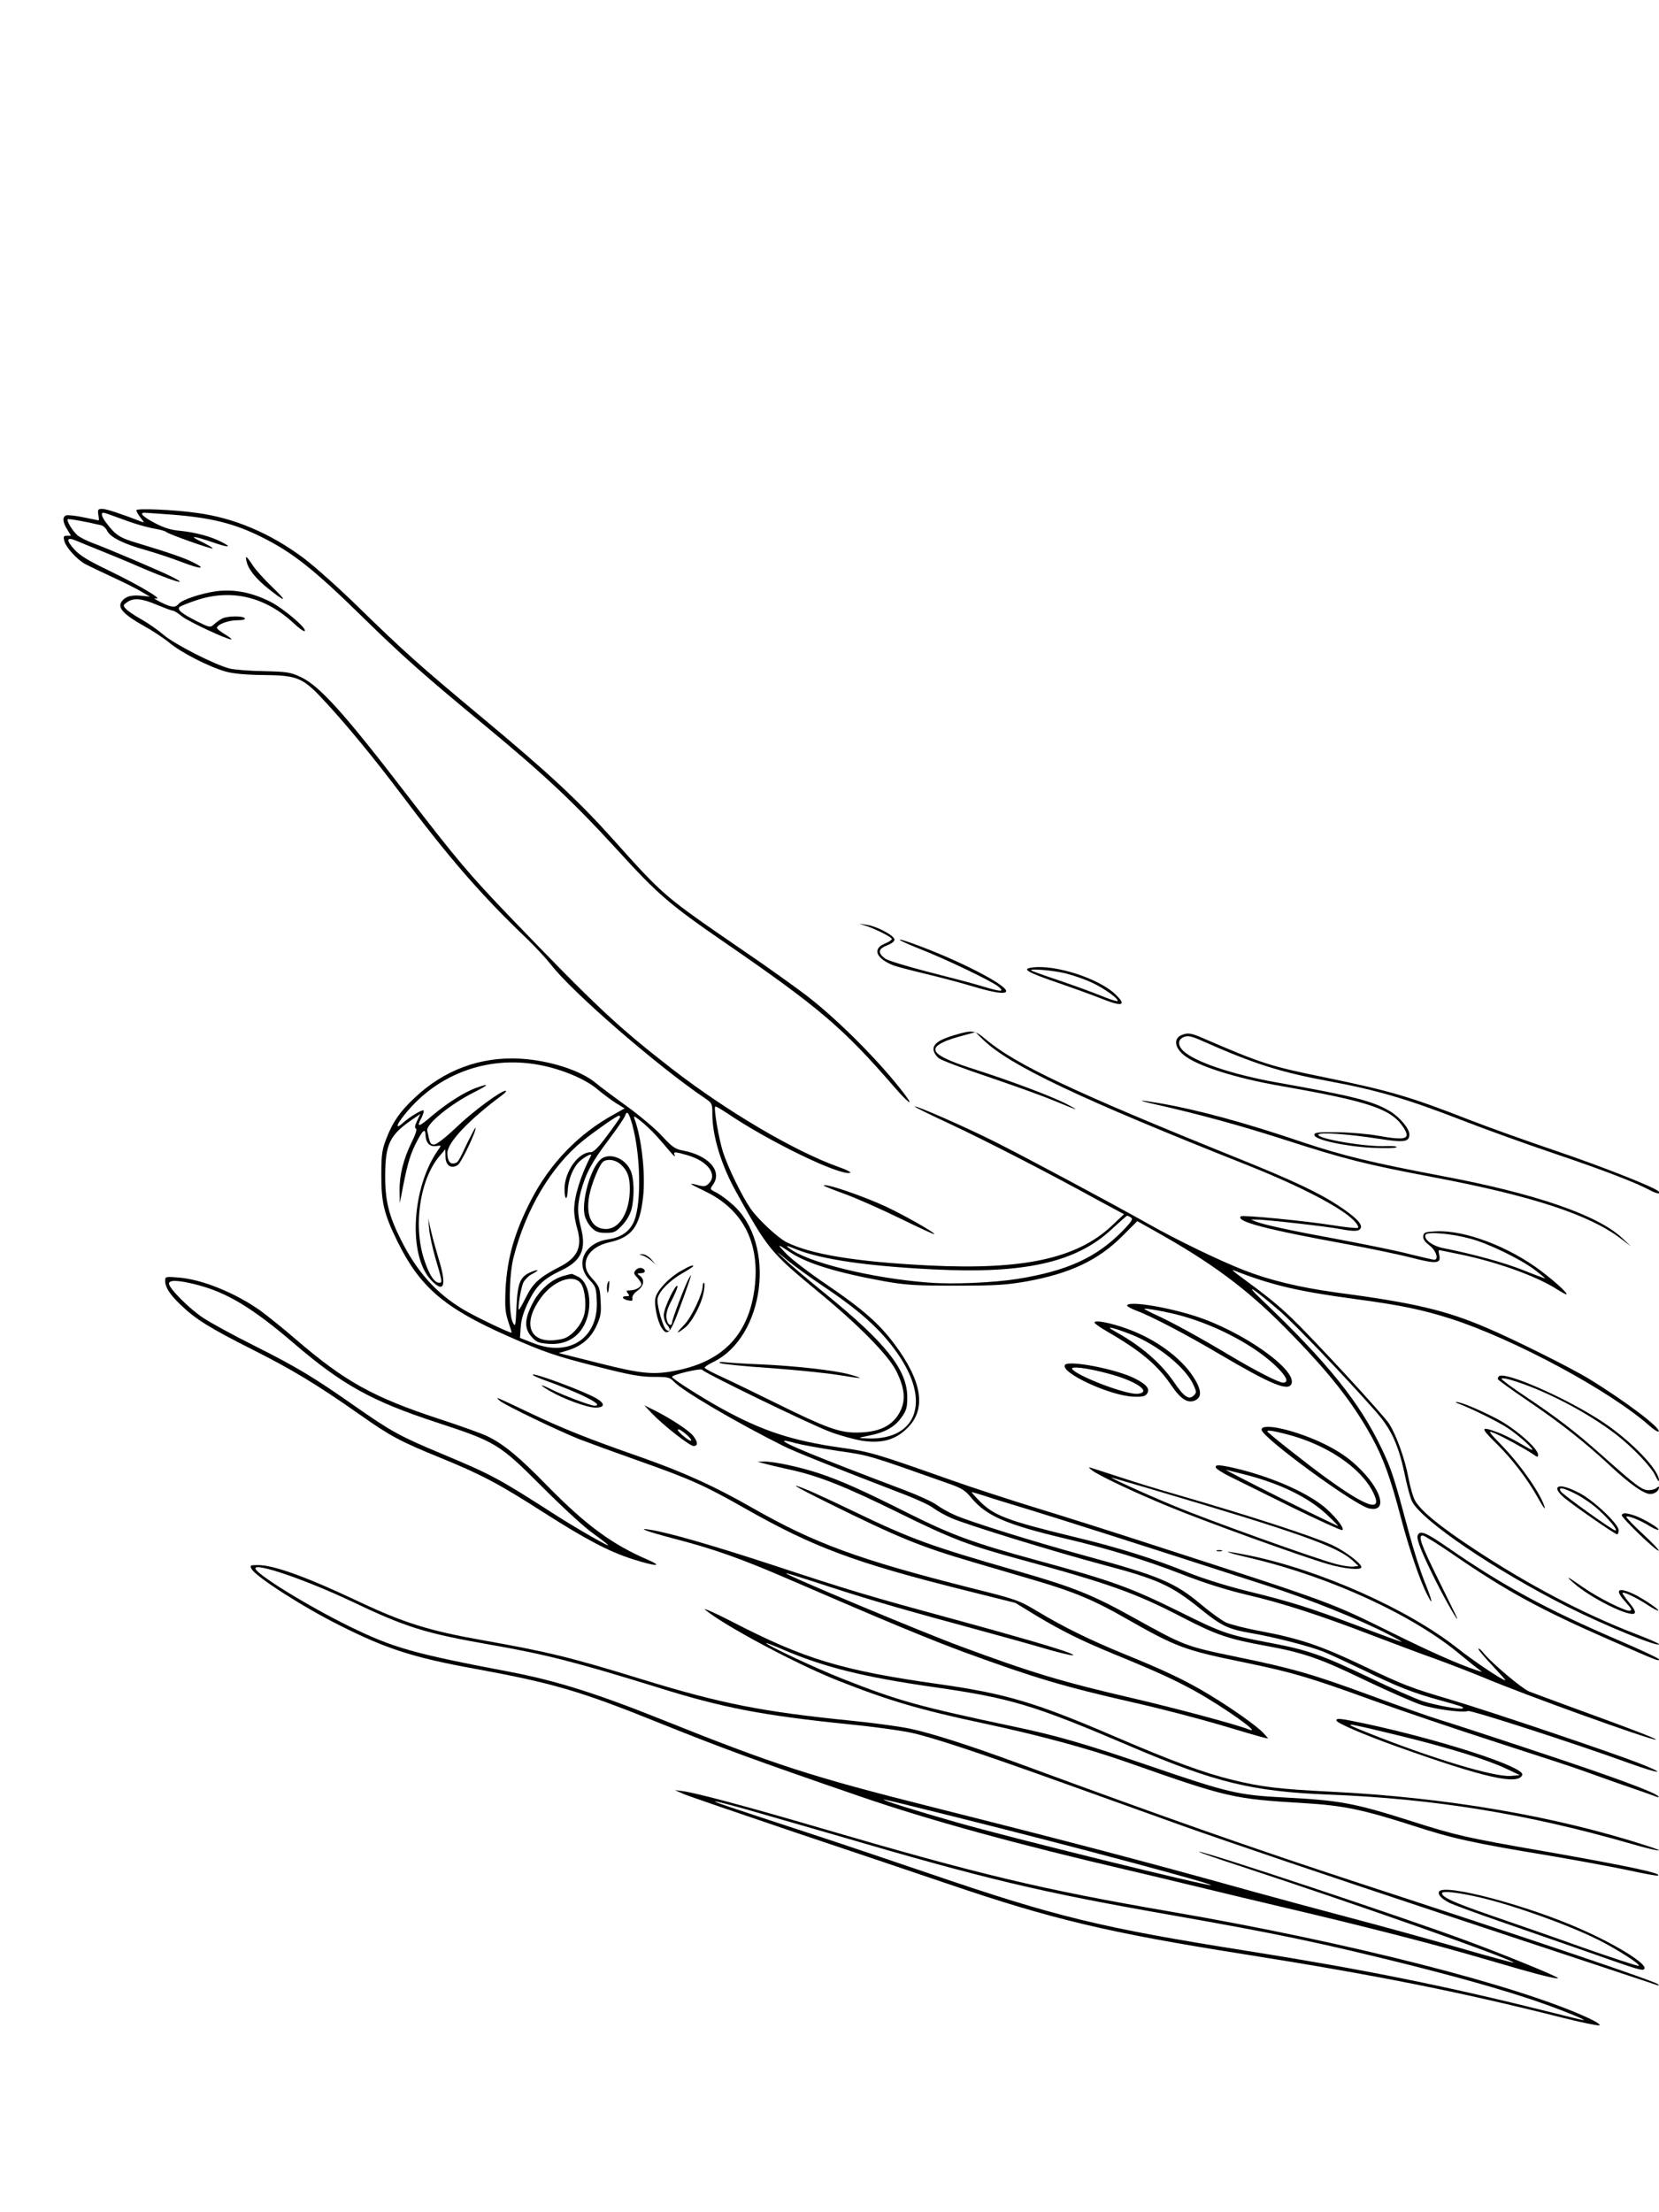 <?xml version="1.0" standalone="no"?>
<!DOCTYPE svg PUBLIC "-//W3C//DTD SVG 20010904//EN"
 "http://www.w3.org/TR/2001/REC-SVG-20010904/DTD/svg10.dtd">
<svg version="1.0" xmlns="http://www.w3.org/2000/svg"
 width="864pt" height="1152pt" viewBox="0 0 864 1152"
 preserveAspectRatio="xMidYMid meet">

<g transform="translate(0,1152) scale(0.1,-0.1)"
fill="#000000" stroke="none">
<path d="M512 8840 c3 -16 4 -30 2 -30 -1 0 -36 7 -79 16 -42 9 -83 13 -91 10
-20 -8 -18 -35 6 -73 l20 -33 -21 0 c-18 0 -20 -4 -14 -27 8 -33 67 -98 110
-121 17 -9 80 -39 140 -67 61 -28 129 -62 153 -77 l43 -25 -49 5 c-53 5 -86
-7 -102 -37 -15 -29 19 -64 115 -118 46 -25 108 -66 137 -90 62 -52 208 -126
293 -150 40 -11 103 -17 190 -18 191 -2 212 -11 342 -154 111 -121 250 -291
378 -461 257 -342 422 -532 661 -760 43 -42 99 -102 124 -134 110 -143 559
-532 803 -696 35 -24 37 -27 37 -83 0 -112 46 -262 120 -397 171 -308 180
-319 435 -530 210 -173 362 -328 403 -410 44 -89 50 -151 20 -210 -39 -76
-110 -110 -230 -110 -87 0 -159 26 -408 149 -107 53 -237 116 -287 139 -51 23
-93 45 -93 50 0 4 20 18 44 29 269 131 330 615 104 818 -28 26 -66 53 -82 62
-41 21 -40 19 -22 45 49 70 -24 152 -159 177 -38 7 -54 18 -105 73 -32 36
-114 105 -181 154 -68 49 -143 105 -167 125 -78 65 -240 117 -392 126 -207 12
-399 -59 -553 -206 -75 -71 -111 -123 -144 -208 -23 -59 -27 -83 -27 -188 -1
-145 14 -208 84 -350 117 -237 242 -345 571 -491 192 -85 253 -106 467 -160
172 -44 228 -54 295 -54 77 0 85 -2 108 -26 44 -47 323 -211 569 -334 57 -29
273 -115 637 -255 61 -24 127 -54 145 -69 19 -14 60 -37 92 -51 76 -34 551
-180 793 -244 284 -75 354 -107 508 -232 108 -87 142 -103 264 -124 118 -20
299 -67 371 -95 30 -12 127 -57 215 -99 173 -85 255 -117 398 -156 115 -32
121 -34 115 -41 -9 -8 -138 15 -208 37 -36 12 -162 67 -280 124 -243 116 -319
143 -516 180 -223 42 -248 51 -479 166 -245 121 -349 159 -732 263 -337 92
-444 132 -671 245 -238 120 -355 172 -473 211 -99 32 -234 61 -283 59 l-31 -1
30 -8 c17 -5 75 -19 130 -31 156 -33 298 -90 580 -229 269 -133 364 -169 630
-241 460 -125 601 -175 850 -305 169 -87 232 -109 425 -144 197 -36 283 -65
520 -180 124 -59 257 -117 295 -129 76 -23 213 -41 240 -31 16 6 566 -172 838
-271 167 -60 205 -60 51 0 -138 54 -771 268 -969 327 -223 66 -253 78 -465
179 -218 104 -329 142 -535 181 -77 14 -158 35 -180 45 -23 11 -81 53 -130 94
-137 115 -216 148 -605 254 -271 74 -603 178 -676 211 -35 15 -78 40 -97 54
-18 14 -92 48 -163 75 -473 179 -640 248 -630 258 2 2 28 -3 58 -12 30 -8 128
-26 219 -40 169 -24 160 -22 572 -168 75 -26 93 -37 124 -75 78 -95 181 -140
483 -212 226 -53 429 -115 616 -188 118 -46 233 -82 339 -107 185 -43 381
-107 652 -211 105 -40 253 -96 330 -123 76 -28 188 -71 248 -96 205 -87 868
-326 898 -324 16 0 -114 51 -398 154 -126 46 -244 90 -262 97 -38 16 -192 146
-234 197 -16 20 -29 31 -29 24 0 -6 33 -45 73 -87 39 -42 70 -76 67 -76 -16 0
-162 98 -247 165 -259 205 -716 409 -1087 485 -154 31 -146 22 13 -15 412 -98
843 -297 1086 -501 39 -32 82 -67 95 -76 24 -17 24 -17 -15 -4 -92 31 -232 93
-420 186 -345 170 -306 156 -1270 468 -187 61 -452 145 -590 187 -137 42 -340
108 -450 147 -394 139 -423 148 -573 169 -256 36 -414 88 -627 206 -110 61
-255 154 -255 163 0 11 151 47 157 37 9 -16 558 -282 663 -322 52 -20 130 -41
172 -48 102 -15 173 6 234 67 100 99 77 244 -70 440 -80 106 -165 180 -350
306 -89 60 -183 132 -211 161 -51 53 -49 54 20 8 86 -58 242 -106 490 -151
114 -20 161 -23 375 -23 208 0 263 4 366 22 226 41 373 110 498 235 l79 79 96
-54 c291 -163 473 -298 670 -497 227 -229 355 -390 457 -577 58 -106 96 -210
150 -417 44 -166 98 -324 136 -399 35 -69 28 -34 -13 67 -22 55 -58 167 -80
250 -81 301 -91 333 -145 446 -114 239 -285 450 -619 768 -106 101 -49 65 92
-57 77 -67 349 -352 495 -518 86 -97 123 -179 158 -351 11 -51 26 -105 34
-121 53 -102 435 -360 813 -550 192 -96 473 -211 473 -193 0 4 -57 29 -128 56
-267 103 -554 254 -837 441 -176 116 -270 193 -304 248 -11 18 -27 73 -36 122
-18 97 -61 216 -99 279 -29 46 -394 442 -510 553 -73 70 -126 113 -276 223
-25 18 -36 29 -25 25 198 -78 337 -110 635 -150 232 -31 347 -55 495 -102 332
-107 833 -377 1038 -560 22 -19 42 -31 45 -28 16 16 -175 160 -363 275 -91 56
-390 205 -529 264 -216 93 -382 132 -791 186 -187 26 -342 63 -475 115 -128
50 -352 158 -502 243 -186 105 -631 343 -798 427 -156 78 -409 189 -416 183
-2 -3 81 -43 184 -91 179 -84 502 -249 776 -400 l130 -70 -67 -63 c-181 -168
-460 -228 -947 -204 -382 19 -618 58 -745 122 -47 25 -146 117 -186 174 -47
69 -118 215 -144 296 -22 70 -49 228 -40 236 2 2 30 -14 62 -35 215 -146 580
-323 639 -311 11 2 -15 16 -61 32 -226 81 -577 287 -864 509 -282 219 -395
324 -840 787 -215 224 -282 303 -541 640 -329 428 -456 569 -555 615 -54 25
-72 27 -190 30 -71 1 -152 7 -180 14 -78 20 -284 125 -343 175 -29 25 -82 62
-116 81 -35 19 -71 44 -80 54 -16 18 -16 20 6 35 33 24 77 20 156 -14 39 -16
76 -30 82 -30 6 0 28 -13 48 -30 34 -27 233 -120 257 -120 5 0 -9 12 -32 26
-24 14 -43 29 -43 34 0 18 59 40 105 40 28 0 44 4 40 10 -8 14 -91 13 -118 -1
-12 -6 -31 -20 -42 -30 -20 -18 -22 -18 -90 16 -79 40 -104 60 -90 74 6 5 45
21 87 35 182 61 360 19 509 -121 27 -25 52 -43 56 -39 13 13 -111 118 -180
153 -98 49 -190 66 -282 54 -81 -12 -177 -44 -195 -66 -17 -21 -37 -19 -95 10
-27 14 -39 22 -25 19 47 -10 -81 66 -235 141 -115 55 -159 82 -188 114 -45 50
-41 67 11 45 20 -9 80 -33 132 -54 52 -21 133 -54 180 -75 170 -74 290 -113
190 -61 -51 27 -350 154 -422 180 -26 10 -58 26 -73 37 -25 21 -60 77 -52 85
3 4 93 -12 173 -31 11 -2 26 -16 32 -29 15 -33 86 -69 203 -101 52 -15 134
-42 183 -61 101 -39 137 -40 61 -2 -49 24 -118 48 -296 102 -85 25 -109 41
-156 104 -24 31 -29 52 -14 52 5 0 40 -12 77 -26 82 -31 144 -49 199 -59 22
-4 45 -10 50 -15 16 -13 237 -91 242 -86 3 3 -23 18 -58 35 -72 34 -42 32 65
-5 79 -27 97 -25 39 4 -54 28 -136 50 -216 58 -48 4 -85 16 -132 41 -61 32
-81 53 -52 53 6 0 72 -5 144 -10 203 -16 324 -46 466 -117 161 -80 273 -169
522 -413 209 -205 323 -306 651 -577 303 -251 455 -394 678 -638 215 -236 274
-286 566 -487 485 -334 612 -442 875 -746 72 -83 109 -111 59 -44 -124 165
-345 388 -514 518 -58 44 -208 152 -335 238 -409 281 -407 279 -672 575 -181
202 -337 347 -688 639 -323 269 -404 342 -640 572 -99 97 -227 211 -284 254
-175 130 -361 209 -556 235 -119 17 -315 25 -315 14 0 -6 10 -23 22 -39 21
-26 21 -27 3 -20 -100 39 -181 66 -202 66 -22 0 -25 -3 -21 -30z m2299 -2866
c116 -22 238 -73 301 -127 29 -24 73 -57 97 -72 l44 -27 -50 -28 c-187 -101
-338 -257 -437 -449 -86 -167 -124 -300 -133 -461 -4 -98 -2 -123 14 -172 11
-32 19 -58 17 -58 -14 0 -185 82 -248 119 -142 84 -245 198 -329 367 -62 123
-82 204 -81 334 1 165 24 211 148 295 l35 24 -17 -36 c-12 -25 -13 -37 -6 -40
7 -2 -1 -29 -22 -71 -43 -88 -64 -171 -63 -252 l1 -65 10 50 c26 138 41 193
69 251 39 79 54 93 55 53 2 -41 22 -62 56 -57 27 4 27 4 13 -16 -141 -194
-162 -553 -40 -682 68 -72 83 -30 39 112 -14 47 -32 112 -40 147 l-14 62 5
-56 c3 -31 17 -96 31 -145 37 -126 39 -134 22 -134 -24 0 -49 35 -74 106 -65
178 -30 431 76 555 l29 34 1 -37 c0 -47 29 -67 64 -45 19 13 101 185 92 194
-1 2 -19 -32 -40 -74 -50 -106 -51 -108 -71 -111 -22 -5 -35 14 -35 54 0 54
111 172 285 301 17 12 25 23 18 23 -24 0 -170 -107 -258 -192 -56 -53 -101
-88 -114 -88 -20 0 -22 4 -36 73 -6 33 120 137 244 199 79 40 83 49 11 23 -62
-22 -154 -81 -232 -147 -69 -60 -81 -61 -52 -7 8 17 13 33 10 36 -7 7 -74 -34
-108 -65 -33 -31 -37 -16 -6 24 169 226 441 331 719 278z m482 -311 c43 -157
48 -400 11 -498 -22 -56 -67 -89 -138 -99 -125 -19 -174 -130 -94 -213 30 -31
33 -40 36 -106 10 -195 -144 -297 -334 -220 l-66 26 4 58 c3 40 15 80 42 134
41 82 77 116 174 162 99 48 126 107 98 218 -20 80 -20 115 -1 190 25 93 56
152 143 267 44 58 83 116 87 127 10 31 20 18 38 -46z m-63 41 c0 -4 -30 -47
-66 -95 -47 -64 -72 -89 -88 -89 -64 0 -136 -101 -136 -192 0 -58 14 -64 17
-7 2 56 28 120 61 151 26 24 67 45 60 31 -55 -107 -88 -214 -88 -286 0 -22 7
-64 16 -94 28 -98 2 -153 -95 -202 -100 -51 -137 -85 -171 -155 -18 -36 -35
-66 -37 -66 -9 0 10 116 23 142 8 15 28 35 44 43 40 21 38 28 -2 12 -59 -24
-72 -55 -78 -180 -5 -106 -6 -110 -20 -82 -22 46 -19 242 4 335 64 253 197
476 361 609 69 55 176 130 188 131 4 0 7 -3 7 -6z m186 -96 c21 -24 54 -61 72
-83 18 -22 30 -32 26 -22 -8 21 -2 21 67 1 104 -30 157 -100 111 -146 -16 -17
-25 -18 -56 -10 -20 6 -36 9 -36 6 0 -2 33 -19 73 -38 197 -95 286 -269 257
-503 -30 -238 -160 -378 -398 -428 -126 -26 -186 -21 -415 37 l-207 52 50 15
c70 22 118 64 147 128 21 46 25 66 21 127 -3 68 -6 76 -41 115 -28 31 -37 50
-37 77 0 53 48 98 124 115 117 26 158 81 175 234 14 120 -8 312 -45 410 -6 16
0 14 32 -12 22 -17 58 -51 80 -75z m2474 -428 c12 -8 4 -21 -45 -71 -135 -138
-289 -208 -547 -249 -127 -20 -338 -29 -462 -19 -293 22 -632 105 -726 179
-21 16 -16 16 37 -6 130 -52 367 -87 709 -104 479 -25 749 36 934 209 41 38
77 70 80 70 3 1 12 -4 20 -9z m-1588 -368 c192 -129 305 -235 389 -365 157
-243 72 -433 -186 -417 -38 2 -38 2 20 14 83 16 135 45 170 95 26 36 30 52 30
105 0 143 -112 284 -429 541 -88 71 -182 151 -210 178 -51 48 -50 48 16 -7 37
-30 127 -95 200 -144z m824 -1081 c32 -11 136 -43 229 -71 151 -46 535 -168
1240 -396 219 -70 488 -178 640 -257 39 -20 67 -36 64 -37 -3 0 -100 35 -215
79 -268 101 -362 130 -586 185 -110 27 -233 66 -308 96 -174 71 -371 133 -589
185 -358 87 -425 112 -502 191 -24 24 -41 44 -38 44 3 0 32 -9 65 -19z"/>
<path d="M3122 5477 c-49 -52 -92 -208 -78 -282 4 -21 20 -51 36 -67 23 -23
37 -28 76 -28 42 0 51 4 84 39 23 24 41 56 49 84 16 67 14 163 -6 204 -32 68
-119 95 -161 50z m112 -22 c34 -31 46 -64 46 -126 0 -120 -53 -209 -124 -209
-73 0 -107 67 -87 175 12 62 54 165 74 177 24 15 65 8 91 -17z"/>
<path d="M2932 4875 c-64 -19 -126 -76 -161 -147 -40 -80 -41 -127 -2 -170 24
-27 36 -32 88 -36 95 -7 167 39 198 127 31 88 10 195 -43 222 -15 7 -29 14
-32 15 -3 1 -24 -4 -48 -11z m95 -41 c21 -33 29 -122 13 -168 -14 -45 -53 -92
-91 -111 -15 -8 -52 -15 -82 -15 -117 0 -140 100 -50 222 66 91 173 128 210
72z"/>
<path d="M3345 4983 c11 -3 31 -15 45 -26 l25 -22 -24 28 c-14 15 -34 26 -45
26 -20 -1 -20 -1 -1 -6z"/>
<path d="M3545 4901 c-60 -34 -122 -99 -131 -138 -9 -34 9 -123 32 -158 30
-46 46 -28 96 110 27 72 50 139 53 150 6 20 6 20 -6 0 -17 -26 -89 -216 -89
-232 0 -18 -17 -16 -24 3 -12 31 -6 62 25 118 16 32 29 62 27 68 -7 19 -70
-113 -71 -147 -1 -20 7 -42 18 -55 18 -20 16 -38 -4 -26 -18 12 -53 135 -46
165 8 38 64 94 131 132 30 17 54 33 54 35 0 9 -18 2 -65 -25z"/>
<path d="M3310 4905 c-11 -13 -10 -19 9 -38 11 -13 21 -28 21 -35 0 -15 -33
-32 -61 -32 -18 0 -19 -2 -9 -15 10 -13 9 -15 -9 -15 -28 0 -19 -16 12 -22 19
-4 23 -1 20 11 -2 10 8 26 26 39 35 25 40 58 14 78 -17 12 -16 13 5 14 14 0
22 5 20 13 -7 18 -33 20 -48 2z"/>
<path d="M3164 4836 c-3 -8 -4 -25 -2 -38 3 -17 5 -13 9 15 5 38 2 47 -7 23z"/>
<path d="M3660 4826 c0 -42 -57 -163 -95 -203 -47 -49 -47 -54 1 -18 38 29 91
130 100 193 4 23 4 42 0 42 -3 0 -6 -6 -6 -14z"/>
<path d="M1285 8593 c10 -40 49 -88 113 -139 93 -74 102 -70 21 8 -42 40 -89
92 -104 116 -32 49 -40 53 -30 15z"/>
<path d="M4515 6697 c49 -17 122 -54 129 -65 3 -5 -12 -16 -34 -25 -69 -27
-48 -79 45 -115 17 -6 89 -25 160 -42 72 -17 182 -46 246 -65 115 -35 179 -44
179 -26 0 34 -254 164 -479 245 -113 41 -95 24 26 -24 138 -54 380 -170 413
-198 34 -29 14 -28 -91 4 -46 14 -172 47 -279 74 -107 28 -206 58 -220 68 -40
30 -37 51 10 69 27 11 40 22 38 32 -4 21 -93 68 -143 75 l-40 6 40 -13z"/>
<path d="M5378 6482 c-61 -7 -33 -24 152 -87 69 -24 160 -57 203 -74 114 -46
138 -38 74 23 -87 81 -308 153 -429 138z m176 -32 c42 -11 105 -33 139 -50 63
-30 136 -84 127 -93 -3 -3 -43 10 -89 29 -47 19 -146 55 -220 80 -75 25 -138
48 -140 50 -13 12 117 1 183 -16z"/>
<path d="M4975 6131 c-83 -24 -117 -47 -113 -79 2 -14 14 -33 28 -43 14 -11
131 -55 260 -98 129 -44 280 -98 335 -121 128 -53 141 -57 81 -25 -72 40 -298
125 -483 184 -214 68 -256 104 -170 144 19 10 65 25 101 34 l66 18 42 -41
c140 -134 500 -305 1383 -655 270 -108 484 -219 548 -287 16 -17 24 -32 19
-36 -6 -3 -66 3 -134 14 -146 23 -467 54 -476 46 -27 -27 131 -68 558 -146
118 -22 268 -53 333 -70 129 -33 154 -31 142 17 -3 13 -3 23 0 23 2 0 58 -11
123 -25 184 -39 384 -111 489 -178 24 -15 46 -27 50 -27 14 0 -55 64 -132 122
-168 127 -397 213 -545 206 -58 -3 -65 -5 -68 -25 -2 -15 8 -29 32 -48 35 -26
51 -75 25 -75 -5 0 -63 13 -127 29 -64 17 -228 50 -365 76 -257 47 -394 77
-437 94 l-25 10 30 0 c41 1 367 -36 434 -49 74 -14 101 -13 108 6 8 21 -29 58
-117 116 -100 66 -237 131 -520 245 -864 349 -1160 489 -1319 623 -53 45 -68
47 -156 21z m2685 -1062 c93 -25 257 -105 332 -161 31 -24 56 -44 55 -45 -1
-1 -53 18 -115 43 -101 40 -258 83 -413 114 -59 11 -108 48 -94 71 11 16 139
5 235 -22z"/>
<path d="M6154 6130 c-42 -17 -38 -63 10 -103 65 -56 269 -121 505 -162 458
-80 575 -119 638 -213 43 -64 18 -73 -132 -46 -49 9 -144 17 -210 18 -101 1
-120 -1 -120 -14 0 -25 161 -60 301 -67 67 -3 124 -2 127 3 3 5 -22 7 -55 6
-101 -6 -365 39 -352 60 9 13 151 3 315 -22 132 -21 159 -17 159 23 0 30 -52
92 -104 122 -89 52 -186 77 -591 149 -232 42 -427 108 -484 165 -29 29 -27 59
5 71 22 9 41 4 108 -26 257 -114 397 -158 646 -204 254 -47 412 -94 690 -202
113 -44 331 -123 485 -175 263 -89 424 -151 504 -194 31 -16 54 -19 39 -3 -22
22 -299 131 -532 210 -153 52 -358 125 -455 163 -309 121 -414 151 -753 221
-285 58 -328 72 -638 206 -59 25 -74 27 -106 14z"/>
<path d="M6000 5773 c238 -53 460 -114 690 -188 319 -103 425 -129 773 -195
513 -97 814 -195 978 -320 l54 -41 -47 44 c-126 119 -450 231 -933 322 -374
71 -521 107 -725 175 -303 103 -549 170 -745 204 -110 19 -133 19 -45 -1z"/>
<path d="M4290 5346 c0 -2 52 -23 116 -46 64 -24 192 -81 286 -127 94 -46 172
-82 174 -80 7 6 -155 98 -253 144 -121 56 -323 125 -323 109z"/>
<path d="M860 4851 c0 -34 24 -72 82 -127 77 -74 149 -119 373 -232 207 -104
340 -185 555 -336 163 -115 212 -141 420 -226 216 -88 307 -136 541 -286 219
-140 340 -204 466 -244 116 -37 161 -39 78 -3 -186 80 -321 179 -520 381 -148
152 -228 219 -313 261 -24 13 -139 54 -255 92 -343 113 -490 194 -747 415 -67
58 -150 124 -184 149 -130 92 -302 162 -423 172 -70 6 -73 5 -73 -16z m164
-21 c157 -40 290 -120 506 -305 253 -217 406 -301 740 -411 310 -101 330 -113
545 -328 99 -100 216 -208 260 -241 44 -32 85 -63 90 -69 22 -21 -158 82 -275
157 -296 190 -328 207 -588 316 -218 91 -264 116 -457 251 -211 148 -301 202
-520 312 -110 55 -231 121 -268 146 -72 48 -177 153 -177 178 0 20 51 18 144
-6z"/>
<path d="M5870 4721 c0 -4 21 -16 48 -26 76 -28 265 -127 432 -226 270 -159
360 -196 376 -155 29 74 -259 276 -506 354 -155 49 -350 79 -350 53z m280 -52
c192 -53 393 -161 503 -271 49 -49 60 -78 29 -78 -23 0 -145 63 -281 144 -152
91 -302 173 -377 207 -35 16 -64 31 -64 33 0 6 117 -15 190 -35z"/>
<path d="M5700 4633 c0 -5 30 -26 68 -48 173 -100 260 -173 332 -279 50 -73
86 -96 125 -78 37 17 32 59 -14 128 -66 98 -196 192 -337 243 -86 32 -174 49
-174 34z m198 -65 c137 -56 278 -172 317 -259 17 -36 17 -41 3 -55 -25 -26
-51 -9 -102 66 -70 102 -170 189 -301 262 -40 23 -44 27 -20 22 17 -4 63 -20
103 -36z"/>
<path d="M3750 4422 c8 -5 125 -17 260 -26 135 -10 294 -26 355 -36 60 -10
111 -17 113 -16 1 2 -23 11 -55 19 -75 21 -280 44 -458 52 -77 3 -160 8 -185
11 -29 3 -40 1 -30 -4z"/>
<path d="M5546 4412 c-25 -40 238 -162 358 -165 46 -2 61 2 70 16 16 25 -2 47
-64 79 -98 49 -347 97 -364 70z m219 -43 c148 -38 238 -98 161 -107 -57 -7
-319 93 -342 129 -10 16 76 6 181 -22z"/>
<path d="M2775 4360 c2 -4 39 -20 82 -35 43 -15 117 -45 166 -67 81 -38 106
-58 73 -58 -21 0 -166 55 -225 85 -62 31 -67 26 -8 -8 71 -42 195 -87 237 -87
51 0 53 20 6 48 -67 39 -343 141 -331 122z"/>
<path d="M7806 4353 c-3 -3 -6 -10 -6 -14 0 -4 69 -54 153 -111 174 -118 301
-218 435 -343 102 -95 174 -145 207 -145 22 0 45 17 45 34 0 6 -5 5 -12 -2 -7
-7 -26 -12 -43 -12 -34 0 -65 24 -247 186 -134 119 -229 192 -395 303 -68 45
-123 86 -123 91 0 5 22 2 49 -6 170 -50 395 -167 545 -282 87 -67 186 -170
207 -217 10 -22 19 -33 19 -25 1 55 -140 202 -290 303 -184 123 -514 269 -544
240z"/>
<path d="M2605 4224 c30 -24 307 -157 413 -199 52 -20 189 -70 305 -111 269
-95 346 -129 555 -248 360 -204 572 -283 1138 -425 l272 -68 108 -66 c139 -83
234 -130 409 -202 222 -91 313 -133 420 -192 152 -85 352 -227 279 -199 -69
27 -369 107 -598 161 -377 87 -540 137 -904 272 -203 75 -915 373 -908 380 1
2 63 -17 137 -41 242 -80 419 -133 744 -221 176 -48 380 -104 454 -126 126
-37 198 -51 141 -27 -56 23 -294 92 -610 178 -438 119 -541 150 -935 280 -308
101 -546 170 -640 184 -74 12 -14 -10 135 -49 203 -53 341 -102 595 -212 513
-222 721 -308 910 -378 361 -132 511 -177 875 -260 135 -30 337 -83 450 -116
113 -34 216 -64 230 -67 l25 -5 -25 28 c-33 36 -164 129 -287 203 -118 71
-225 122 -434 207 -181 74 -316 140 -456 224 -97 58 -108 62 -344 121 -589
149 -815 232 -1143 419 -192 110 -355 184 -576 262 -284 99 -410 150 -589 235
-85 41 -157 74 -160 74 -3 0 3 -8 14 -16z"/>
<path d="M7590 4213 c72 -27 207 -94 260 -128 57 -37 144 -115 128 -115 -3 0
-32 16 -64 35 -32 19 -82 44 -111 55 -95 35 -96 27 -7 -60 81 -80 161 -185
214 -281 23 -41 38 -63 35 -49 -19 68 -119 213 -219 318 -79 82 -80 84 -41 68
47 -20 158 -81 198 -108 24 -17 27 -18 27 -3 0 33 -121 138 -215 187 -90 47
-191 89 -210 87 -5 0 -3 -3 5 -6z"/>
<path d="M3395 4160 c60 -63 197 -170 217 -170 24 0 23 21 -2 53 -22 28 -115
89 -200 132 l-55 27 40 -42z m183 -113 c36 -33 25 -41 -13 -10 -19 15 -35 32
-35 36 0 10 18 0 48 -26z"/>
<path d="M6570 4075 c0 -39 484 -393 560 -410 101 -22 66 101 -64 222 -47 44
-96 77 -168 113 -148 72 -328 114 -328 75z m132 -24 c205 -53 382 -171 448
-300 56 -110 -27 -85 -250 78 -90 65 -300 231 -300 237 0 8 28 4 102 -15z"/>
<path d="M6332 3878 c2 -7 33 -27 69 -45 35 -17 179 -89 321 -159 141 -69 262
-124 268 -122 18 6 -47 86 -105 130 -101 77 -277 151 -455 193 -80 18 -103 19
-98 3z m153 -37 c180 -46 329 -118 425 -208 33 -31 59 -57 58 -59 -2 -1 -138
65 -303 147 -165 83 -291 148 -280 145 11 -3 56 -14 100 -25z"/>
<path d="M5685 3865 c29 -25 219 -115 401 -190 175 -73 694 -261 830 -300 86
-25 174 -33 174 -16 0 20 -87 85 -154 116 -102 46 -427 152 -801 260 -88 25
-222 66 -297 91 -76 25 -146 47 -155 50 -15 5 -15 3 2 -11z m315 -101 c765
-226 965 -297 1045 -371 l30 -28 -27 -3 c-14 -2 -54 4 -89 13 -104 27 -662
227 -844 303 -160 66 -364 160 -320 146 11 -3 103 -30 205 -60z"/>
<path d="M4310 3695 c370 -183 480 -228 755 -309 88 -26 237 -70 330 -97 197
-58 305 -103 465 -195 269 -153 306 -167 630 -233 241 -50 327 -75 655 -194
143 -52 438 -152 655 -222 216 -70 403 -131 415 -136 11 -4 103 -37 205 -73
102 -35 194 -67 205 -72 14 -5 17 -4 10 3 -22 22 -239 102 -635 233 -228 76
-455 150 -505 165 -49 15 -211 72 -360 127 -299 110 -404 140 -686 198 -279
58 -276 57 -554 211 -209 116 -308 155 -604 240 -445 128 -545 164 -846 309
-93 45 -195 92 -225 105 -125 52 -94 31 90 -60z"/>
<path d="M8110 3767 c0 -7 12 -25 28 -39 32 -31 272 -198 284 -198 4 0 8 10 8
21 0 33 -134 160 -210 197 -66 34 -110 41 -110 19z m99 -28 c33 -17 86 -53
116 -81 57 -52 103 -108 88 -108 -14 0 -276 188 -285 204 -14 25 11 20 81 -15z"/>
<path d="M8446 3631 c-7 -10 184 -194 193 -186 2 3 -34 42 -82 86 -48 44 -87
85 -87 90 0 11 73 -17 123 -49 22 -13 41 -21 44 -18 7 7 -73 55 -119 72 -47
16 -65 18 -72 5z"/>
<path d="M7383 3524 c-7 -20 22 -93 98 -244 50 -99 117 -215 107 -185 -2 6
-45 93 -95 195 -94 190 -110 236 -83 234 9 -1 81 -46 161 -101 272 -187 452
-286 824 -448 240 -105 245 -107 245 -96 0 5 -98 51 -217 102 -372 160 -598
283 -887 483 -111 77 -142 89 -153 60z"/>
<path d="M6338 3443 c6 -2 18 -2 25 0 6 3 1 5 -13 5 -14 0 -19 -2 -12 -5z"/>
<path d="M1310 3350 c21 -40 270 -200 459 -294 244 -123 385 -168 704 -226
404 -74 548 -116 943 -275 343 -138 503 -197 1064 -390 360 -124 824 -251
1400 -385 74 -17 236 -56 360 -86 124 -30 331 -80 460 -110 359 -84 724 -177
940 -239 107 -31 233 -67 280 -81 119 -34 203 -53 193 -44 -12 12 -273 119
-476 194 -314 117 -1384 473 -1393 463 -2 -2 96 -36 219 -76 629 -207 1391
-476 1420 -501 4 -4 -122 30 -280 76 -158 45 -418 117 -578 159 -159 42 -384
103 -500 135 -544 152 -968 263 -1655 436 -652 164 -833 223 -1437 465 -333
133 -542 198 -778 243 -505 96 -604 124 -834 236 -220 108 -491 275 -491 303
0 30 255 -57 490 -167 298 -142 390 -170 735 -231 283 -49 450 -92 860 -219
350 -110 554 -149 1015 -196 112 -11 250 -30 305 -41 103 -20 361 -105 825
-272 146 -52 418 -150 605 -217 187 -67 814 -280 1394 -472 580 -192 1061
-352 1070 -355 11 -4 13 -3 6 4 -15 16 -645 229 -1560 528 -554 181 -1002 339
-1770 622 -252 93 -465 161 -570 182 -55 11 -193 30 -305 41 -458 46 -673 88
-1083 214 -377 116 -487 143 -841 206 -271 48 -405 90 -638 200 -268 127 -441
190 -524 190 -41 0 -44 -1 -34 -20z m3663 -1291 c617 -154 1342 -348 1334
-356 -9 -8 -1053 249 -1324 327 -215 61 -394 117 -380 119 4 1 170 -40 370
-90z"/>
<path d="M8195 3277 c90 -80 295 -181 318 -158 6 6 -3 25 -27 54 -20 24 -36
47 -36 51 0 11 72 -23 128 -60 30 -20 56 -33 58 -31 7 6 -98 75 -141 92 -74
31 -84 13 -28 -49 30 -33 34 -41 21 -44 -22 -4 -166 68 -243 122 -83 58 -97
64 -50 23z"/>
<path d="M3673 3137 c95 -80 474 -283 692 -369 266 -105 427 -152 760 -223
286 -61 541 -130 740 -200 534 -188 553 -192 930 -215 202 -12 306 -34 567
-118 203 -66 306 -89 718 -157 151 -26 335 -60 409 -76 74 -16 139 -28 145
-26 28 11 -162 51 -594 127 -404 70 -459 83 -685 155 -302 96 -376 110 -670
125 -237 12 -290 25 -697 164 -339 116 -488 159 -713 206 -491 104 -596 133
-885 247 -145 57 -400 177 -400 187 0 2 39 -13 88 -34 211 -91 419 -143 782
-195 406 -58 522 -93 1030 -310 438 -187 632 -234 1025 -250 551 -21 1037
-100 1579 -256 141 -41 200 -48 84 -11 -478 155 -1044 252 -1648 282 -274 14
-356 24 -510 61 -151 37 -316 98 -607 223 -420 181 -572 226 -923 276 -505 71
-700 130 -1079 326 -92 47 -153 74 -138 61z"/>
<path d="M6960 2561 c0 -13 139 -73 315 -136 459 -164 634 -203 653 -147 13
40 -420 181 -821 267 -129 27 -147 29 -147 16z m355 -86 c242 -60 435 -120
535 -168 l65 -31 -48 -4 c-87 -6 -405 90 -732 220 -164 65 -152 64 180 -17z"/>
<path d="M3560 2178 c25 -11 277 -97 560 -193 283 -95 655 -220 825 -278 532
-181 829 -252 1525 -362 683 -108 1128 -196 1663 -331 99 -25 187 -43 196 -41
9 2 -12 17 -52 36 -364 170 -1248 396 -2179 556 -678 117 -992 192 -1823 435
-388 114 -648 183 -720 193 l-40 5 45 -20z m319 -78 c79 -23 288 -83 465 -134
791 -232 1069 -298 1741 -416 574 -101 788 -146 1250 -261 262 -66 478 -127
646 -183 127 -43 284 -105 266 -106 -4 0 -78 18 -165 40 -546 137 -978 224
-1582 320 -766 121 -1002 179 -1652 401 -194 66 -481 163 -638 214 -439 144
-496 163 -485 164 6 1 75 -17 154 -39z"/>
<path d="M7495 1670 c-9 -15 12 -38 54 -59 20 -10 137 -53 261 -96 124 -43
331 -115 460 -160 269 -95 286 -100 294 -87 15 24 -139 121 -326 204 -279 125
-716 241 -743 198z m213 -31 c176 -41 458 -142 615 -220 101 -51 226 -131 211
-136 -5 -2 -136 41 -290 95 -153 55 -367 129 -475 166 -197 68 -259 96 -259
117 0 14 81 5 198 -22z"/>
</g>
</svg>
